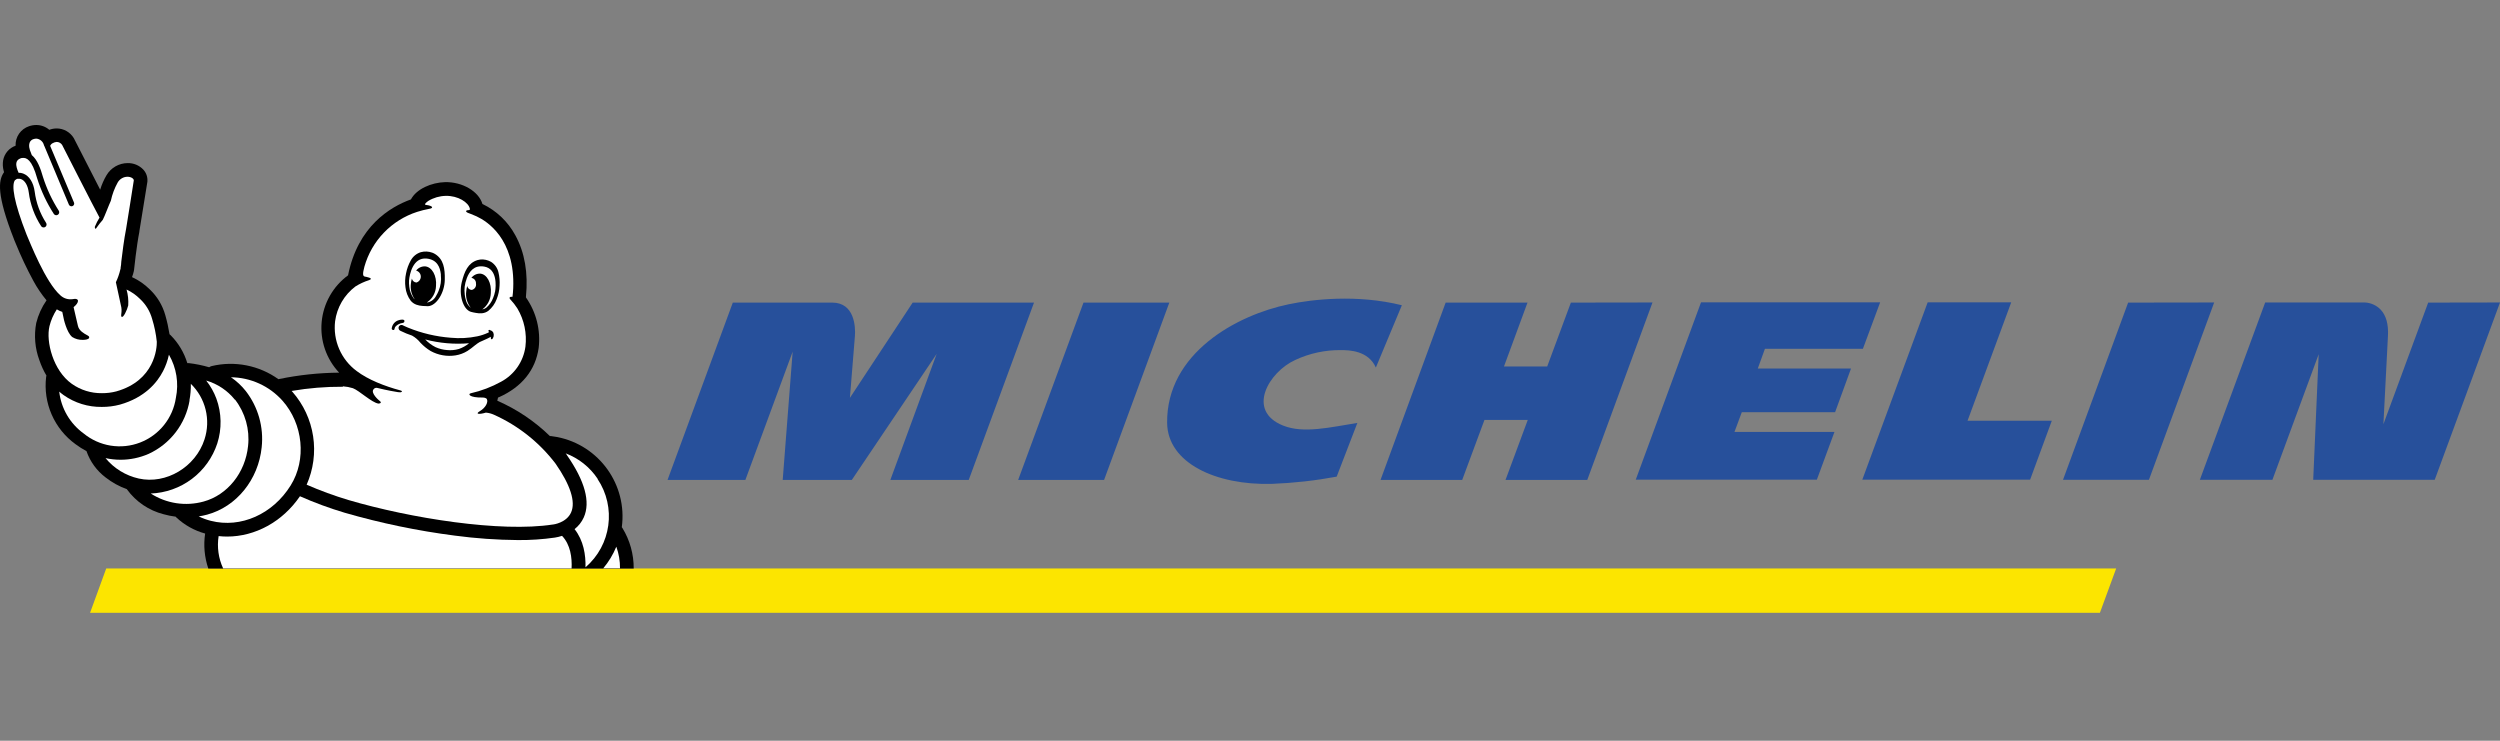 <svg width="540" height="160" viewBox="0 0 540 160" fill="none" xmlns="http://www.w3.org/2000/svg">
<rect x="0" y="0" width="540" height="160" fill="#808080" stroke="none"/>
<g clip-path="url(#clip0_1205_84)">
<path d="M457.095 122.787H22.945L19.453 132.369H453.576L457.095 122.787Z" fill="#FCE500"/>
<path d="M278.406 65.713C267.167 68.016 251.941 76.272 252.099 91.339C252.196 100.028 262.692 104.853 274.728 104.516C279.425 104.336 284.102 103.815 288.723 102.956L293.191 91.353C287.28 92.288 281.602 93.704 277.148 91.923C269.119 88.713 274.061 80.362 279.739 77.77C282.864 76.304 286.282 75.571 289.734 75.626C291.431 75.626 295.576 75.729 297.185 79.392L302.801 65.933C293.136 63.528 283.437 64.662 278.406 65.713ZM339.308 65.363L334.193 79.159H324.859L329.939 65.363H312.259L298.195 103.671H315.833L320.645 90.7H330L325.189 103.671H342.848L356.939 65.335L339.308 65.363ZM234.035 65.363L219.923 103.664H238.482L252.574 65.363H234.035ZM197.136 65.363L183.581 85.936C183.581 85.936 184.441 75.172 184.661 72.58C184.819 70.608 184.578 65.363 179.773 65.363H158.286L144.188 103.664H161.001L171.215 75.955L169.064 103.664H183.994L202.319 76.444L192.318 103.664H209.248L223.346 65.363H197.136ZM524.488 65.363L514.817 91.628C514.947 88.981 515.504 78.526 515.8 72.498C515.93 70.016 515.394 68.126 514.212 66.868C513.318 65.954 512.114 65.407 510.837 65.335H489.28L475.168 103.643H490.841L500.835 76.512L499.653 103.643H525.897L540.002 65.335L524.488 65.363ZM459.675 65.363L445.611 103.636H464.17L478.262 65.335L459.675 65.363ZM381.224 75.337H402.389L406.114 65.301H367.421L353.323 103.609H392.442L396.243 93.298H374.646L376.227 89.036H396.381L399.818 79.605H379.684L381.224 75.337ZM434.427 65.301H416.377L402.258 103.609H438.504L443.191 90.879H424.99L434.427 65.301Z" fill="#27509B"/>
<path d="M3.045 51.76L3.086 51.856L3.375 52.543C4.505 55.33 5.791 58.052 7.224 60.696C8.026 62.176 8.972 63.574 10.05 64.868C9.014 66.356 8.259 68.022 7.823 69.783C7.316 72.474 7.554 75.252 8.51 77.818C8.9 78.97 9.409 80.078 10.029 81.124C10 81.214 9.979 81.306 9.967 81.399C9.63 84.174 10.042 86.987 11.162 89.548C12.281 92.108 14.067 94.322 16.332 95.958C17.073 96.513 17.857 97.007 18.676 97.436C19.459 99.697 20.894 101.675 22.801 103.121C24.2 104.216 25.767 105.08 27.44 105.678V105.726C29.373 108.381 32.175 110.275 35.359 111.081C36.207 111.318 37.071 111.493 37.944 111.603C37.983 111.656 38.027 111.707 38.074 111.754C39.836 113.41 41.977 114.609 44.309 115.246C43.929 117.785 44.165 120.378 44.996 122.807H136.879C136.902 119.726 136.061 116.699 134.453 114.071C134.41 114.003 134.362 113.938 134.308 113.878C135.541 104.727 129.44 96.197 120.382 94.405C119.921 94.315 119.44 94.24 118.966 94.185H118.773C115.479 90.978 111.631 88.393 107.417 86.555C107.472 86.307 107.52 86.067 107.575 85.867L107.761 85.805C112.731 83.585 115.666 79.942 116.353 75.151C116.81 71.303 115.831 67.421 113.604 64.249C113.606 64.199 113.606 64.148 113.604 64.098C114.112 58.984 113.342 54.516 111.315 50.831C109.731 47.894 107.26 45.532 104.255 44.081H104.214C103.403 41.332 99.897 39.27 96.151 39.339C93.195 39.421 89.965 40.803 88.762 43.071C84.266 44.693 77.289 48.879 75.179 59.472C73.569 60.652 72.228 62.16 71.246 63.897C70.263 65.634 69.661 67.561 69.479 69.548C69.297 71.536 69.539 73.539 70.19 75.426C70.841 77.313 71.885 79.04 73.254 80.492C68.903 80.53 64.566 80.99 60.304 81.867L60.139 81.908C58.077 80.429 55.72 79.411 53.23 78.922C50.739 78.433 48.173 78.486 45.704 79.076C45.515 79.125 45.337 79.212 45.182 79.33C43.735 78.903 42.254 78.602 40.755 78.43C40.657 78.42 40.558 78.42 40.459 78.43C39.775 76.174 38.551 74.118 36.892 72.443C36.809 72.36 36.617 72.209 36.617 72.195C36.396 70.803 36.091 69.426 35.703 68.071C35.107 65.945 33.946 64.02 32.341 62.503C31.233 61.403 29.939 60.507 28.52 59.857C28.677 59.44 28.806 59.013 28.904 58.578C28.929 58.472 28.947 58.364 28.959 58.255C28.959 58.207 29.496 53.086 30.107 50.048V49.938C31.805 39.497 31.805 39.345 31.84 39.229V39.167C31.875 38.699 31.811 38.23 31.654 37.788C31.496 37.346 31.248 36.943 30.925 36.603C30.492 36.156 29.971 35.803 29.395 35.567C28.819 35.33 28.2 35.215 27.578 35.228C26.656 35.232 25.751 35.475 24.951 35.932C24.152 36.39 23.484 37.047 23.014 37.84C22.431 38.824 21.97 39.874 21.639 40.968C19.907 37.613 17.638 33.193 16.009 29.97L15.92 29.805C15.534 29.178 14.995 28.661 14.355 28.3C13.714 27.939 12.992 27.747 12.256 27.742C11.707 27.743 11.162 27.844 10.648 28.038C9.864 27.364 8.863 26.996 7.829 27C7.296 27.004 6.767 27.094 6.262 27.268C5.388 27.559 4.632 28.127 4.11 28.886C3.588 29.645 3.327 30.554 3.368 31.475C2.684 31.715 2.076 32.131 1.604 32.682C1.132 33.232 0.814 33.897 0.681 34.609C0.554 35.369 0.591 36.147 0.791 36.892C0.791 36.953 0.825 37.05 0.873 37.194L0.742 37.386C-0.282 38.995 -0.811 41.958 3.045 51.739" fill="black"/>
<path d="M133.929 122.766H130.293C131.474 121.362 132.429 119.783 133.125 118.085C133.667 119.585 133.937 121.171 133.922 122.766H133.929ZM74.086 83.448C74.814 83.498 75.534 83.635 76.23 83.853C77.605 84.369 80.272 86.947 81.729 87.174C81.984 87.174 82.65 87.043 81.929 86.527C81.729 86.383 80.045 84.885 80.671 84.108C80.758 83.975 80.884 83.873 81.032 83.817C81.18 83.76 81.342 83.751 81.496 83.791C83.606 84.314 85.365 84.616 85.97 84.706C86.342 84.761 86.61 84.768 86.761 84.637C86.912 84.506 86.802 84.417 86.39 84.3C83.132 83.427 79.516 82.025 77.028 80.135C75.378 78.911 74.08 77.275 73.264 75.39C72.448 73.505 72.144 71.438 72.381 69.398C72.577 67.918 73.064 66.492 73.816 65.202C74.568 63.912 75.568 62.785 76.76 61.885C77.684 61.301 78.679 60.839 79.722 60.51C80.904 60.084 78.966 59.774 78.829 59.747C78.334 59.664 78.306 59.156 78.712 57.602C79.488 54.845 80.933 52.321 82.919 50.256C84.904 48.191 87.369 46.649 90.095 45.766C90.944 45.495 91.81 45.277 92.686 45.113C93.827 44.941 93.374 44.425 92.095 44.274C92.095 44.274 91.655 44.274 91.868 43.965C92.058 43.745 92.278 43.553 92.521 43.394C93.653 42.711 94.945 42.336 96.267 42.308C98.927 42.239 101.223 43.724 101.491 45.092C101.491 45.092 101.588 45.367 101.265 45.381C100.756 45.381 100.344 45.614 101.045 45.965C101.21 46.047 101.918 46.261 102.914 46.721L103.059 46.797C105.066 47.731 111.307 51.526 110.854 62.263C110.854 62.586 110.812 62.909 110.792 63.225C110.771 63.541 110.73 63.816 110.696 64.112C110.111 64.043 109.85 64.29 110.269 64.717C110.826 65.307 111.326 65.95 111.761 66.635C113.231 69.118 113.84 72.018 113.493 74.883C113.277 76.468 112.689 77.978 111.777 79.293C110.866 80.606 109.657 81.686 108.248 82.444C106.182 83.586 103.965 84.43 101.663 84.953C101.038 85.098 101.333 85.909 104.234 85.867C104.482 85.867 105.011 85.922 105.162 86.211C105.499 86.837 104.922 88.06 103.657 88.803C102.571 89.442 103.437 89.579 104.949 89.126C105.555 89.178 106.148 89.334 106.702 89.586C111.94 91.94 116.507 95.565 119.989 100.131C123.206 104.75 124.374 108.379 123.364 110.668C122.353 112.957 119.48 113.294 119.46 113.294H119.412C108.18 115.04 88.692 111.96 75.254 108.001C72.185 107.08 69.173 105.976 66.236 104.695C67.689 101.411 68.174 97.781 67.633 94.231C67.093 90.681 65.549 87.359 63.184 84.658L62.984 84.445C66.642 83.82 70.347 83.516 74.058 83.537" fill="white"/>
<path d="M129.065 103.45C133.156 109.554 132.041 117.751 126.466 122.539C126.535 119.879 126.068 116.779 124.108 114.29C124.966 113.621 125.648 112.753 126.095 111.761C127.58 108.434 126.349 103.904 122.438 98.288V98.254L122.184 97.924C125.004 98.99 127.42 100.913 129.092 103.423L129.065 103.45ZM61 86.527C65.489 91.586 66.245 99.285 62.794 104.839C58.931 111.067 52.002 114.146 45.554 112.503C44.646 112.274 43.764 111.951 42.922 111.541C43.533 111.45 44.139 111.324 44.737 111.163C51.081 109.444 55.817 103.602 56.525 96.597C56.991 92.261 55.759 87.913 53.088 84.465C52.178 83.318 51.101 82.314 49.892 81.489C51.991 81.512 54.062 81.972 55.973 82.84C57.884 83.707 59.594 84.963 60.993 86.527" fill="white"/>
<path d="M50.785 86.335C52.974 89.18 53.976 92.761 53.583 96.329C52.998 102.11 49.128 106.936 43.959 108.338C42.044 108.866 40.039 108.984 38.075 108.684C36.111 108.385 34.233 107.674 32.562 106.599C35.774 106.48 38.872 105.381 41.441 103.45C44.009 101.518 45.924 98.846 46.929 95.793C47.946 92.631 47.878 89.22 46.736 86.101C46.214 84.692 45.471 83.374 44.537 82.197C46.972 82.907 49.131 84.346 50.723 86.321" fill="white"/>
<path d="M40.919 86.486C41.143 85.306 41.244 84.106 41.222 82.905C42.785 84.428 43.89 86.358 44.412 88.476C44.934 90.595 44.853 92.818 44.177 94.893C42.253 100.88 35.874 104.681 29.962 103.361C27.149 102.73 24.626 101.18 22.793 98.955C23.859 99.187 24.947 99.304 26.037 99.306C28.122 99.306 30.183 98.875 32.093 98.041C34.4 96.982 36.413 95.376 37.957 93.362C39.501 91.349 40.53 88.988 40.954 86.486" fill="white"/>
<path d="M36.501 76.629C38.121 79.442 38.651 82.751 37.992 85.929C37.674 88.078 36.792 90.105 35.435 91.801C34.077 93.498 32.294 94.804 30.267 95.586C28.241 96.368 26.042 96.598 23.897 96.253C21.753 95.908 19.738 94.999 18.058 93.621C16.601 92.564 15.38 91.215 14.473 89.66C13.566 88.105 12.994 86.378 12.793 84.589C13.095 84.857 13.412 85.104 13.735 85.338C16.145 87.041 19.033 87.936 21.983 87.895C23.303 87.904 24.619 87.738 25.895 87.4C31.297 85.874 33.944 82.63 35.215 80.176C35.791 79.061 36.217 77.876 36.48 76.65" fill="white"/>
<path d="M3.267 38.906L3.384 38.823C3.487 38.729 3.609 38.659 3.742 38.617H4.264C4.358 38.63 4.45 38.653 4.539 38.685C5.391 38.995 6.017 40.06 6.216 41.579C6.549 44.179 7.465 46.67 8.897 48.866C8.946 48.934 9.009 48.992 9.08 49.037C9.152 49.082 9.232 49.112 9.315 49.125C9.398 49.139 9.484 49.136 9.566 49.117C9.648 49.098 9.726 49.063 9.794 49.013C9.863 48.964 9.921 48.902 9.966 48.83C10.01 48.759 10.04 48.679 10.054 48.596C10.068 48.512 10.065 48.427 10.046 48.345C10.026 48.263 9.991 48.185 9.942 48.116C8.64 46.089 7.804 43.797 7.495 41.407C7.227 39.394 6.313 37.971 4.986 37.476C4.676 37.361 4.347 37.307 4.017 37.318C3.859 36.973 3.728 36.617 3.625 36.252C3.494 35.702 3.247 34.609 4.47 34.19L4.704 34.121H4.828C5.715 34.011 6.89 34.417 8.038 38.562C8.893 41.271 10.106 43.853 11.647 46.24C11.744 46.367 11.886 46.452 12.043 46.479C12.201 46.507 12.363 46.474 12.498 46.388C12.633 46.301 12.73 46.168 12.771 46.013C12.812 45.858 12.793 45.694 12.719 45.552C11.259 43.273 10.104 40.811 9.282 38.232C8.78 36.445 8.072 34.499 6.869 33.503C6.697 33.063 6.505 32.575 6.457 32.417C6.251 31.805 6.038 30.444 7.206 30.059C7.414 29.986 7.632 29.946 7.852 29.942C8.232 29.977 8.592 30.128 8.883 30.373C9.174 30.619 9.383 30.948 9.481 31.317C9.481 31.399 9.557 31.489 9.598 31.585L14.87 44.178C14.902 44.268 14.959 44.347 15.035 44.404C15.136 44.497 15.266 44.552 15.403 44.56C15.54 44.567 15.675 44.527 15.786 44.446C15.896 44.364 15.975 44.247 16.009 44.114C16.042 43.982 16.029 43.841 15.97 43.717L10.835 31.509C10.945 31.24 11.154 31.023 11.42 30.904C11.676 30.756 11.963 30.672 12.258 30.657C12.49 30.662 12.717 30.723 12.919 30.836C13.122 30.949 13.294 31.109 13.42 31.303C13.42 31.303 20.232 44.693 21.497 47.003C21.111 47.62 20.778 48.269 20.5 48.941C20.411 49.285 20.638 49.594 20.803 49.271C21.227 48.657 21.686 48.067 22.177 47.505C22.199 47.483 22.216 47.458 22.225 47.429C22.549 46.858 23.545 44.198 23.944 43.36C24.238 41.981 24.736 40.653 25.422 39.421C25.634 39.048 25.939 38.738 26.308 38.519C26.677 38.301 27.097 38.183 27.525 38.177C28.295 38.177 28.9 38.569 28.9 38.967C28.9 39.146 27.23 49.477 27.23 49.477C26.797 51.636 26.412 54.729 26.198 56.523C26.183 56.959 26.135 57.393 26.054 57.822V57.96C26.054 57.96 26.054 58.056 25.992 58.214C25.772 59.163 25.449 60.084 25.03 60.964L25.566 63.424C25.779 64.462 26.013 65.576 26.102 65.913C26.494 67.287 25.992 68.126 26.247 68.408C26.604 68.8 27.47 66.937 27.697 65.975C27.773 64.817 27.65 63.654 27.333 62.538C28.409 63.041 29.391 63.727 30.233 64.565C31.492 65.733 32.401 67.228 32.859 68.882C33.358 70.492 33.696 72.148 33.87 73.824C33.904 75.151 33.45 82.197 25.119 84.541C24.11 84.805 23.07 84.935 22.026 84.926C19.689 84.961 17.402 84.251 15.496 82.898C11.468 80.031 9.894 73.769 10.684 70.456C11.005 69.164 11.542 67.934 12.272 66.82C12.643 67.048 13.041 67.233 13.454 67.37L13.695 68.511C13.695 68.648 14.382 71.831 15.606 72.8C16.283 73.223 17.07 73.435 17.867 73.412C18.232 73.412 19.105 73.371 19.242 72.993C19.268 72.927 19.273 72.854 19.255 72.785C19.238 72.716 19.2 72.654 19.146 72.608C19.029 72.511 18.899 72.43 18.761 72.367C18.17 72.044 17.063 71.453 16.829 70.367C16.699 69.755 16.19 67.617 15.895 66.346C17.132 65.363 17.269 64.284 15.647 64.62C15.185 64.685 14.714 64.646 14.268 64.507C13.822 64.368 13.413 64.132 13.069 63.816C9.811 60.977 6.429 52.241 5.749 50.694C2.999 43.683 2.408 39.923 3.267 38.871V38.906ZM47.219 115.796C47.828 115.863 48.441 115.897 49.054 115.899C55.117 115.899 61.028 112.703 64.788 107.19C67.922 108.577 71.141 109.764 74.425 110.744C82.225 113.003 90.188 114.657 98.243 115.693C102.762 116.298 107.314 116.62 111.874 116.655C114.544 116.678 117.211 116.499 119.854 116.119C120.38 116.04 120.898 115.913 121.401 115.741C123.222 117.659 123.58 120.436 123.463 122.787H48.202C47.188 120.603 46.848 118.167 47.225 115.789" fill="white"/>
<path d="M87.366 69.288C87.297 69.033 86.974 69.033 86.864 69.033C86.544 69.044 86.228 69.11 85.929 69.226C85.572 69.369 85.26 69.606 85.028 69.912C84.795 70.219 84.651 70.583 84.609 70.965C84.61 71.045 84.642 71.122 84.699 71.178C84.734 71.215 84.777 71.243 84.825 71.262C84.872 71.281 84.923 71.29 84.974 71.288C85.038 71.286 85.099 71.259 85.144 71.213C85.189 71.167 85.214 71.105 85.214 71.041C85.245 70.814 85.349 70.604 85.51 70.443C85.921 70.06 86.444 69.819 87.001 69.755C87.173 69.714 87.414 69.583 87.345 69.329" fill="black"/>
<path d="M99.113 75.378C98.281 75.62 97.411 75.7 96.549 75.612C95.696 75.55 94.86 75.339 94.081 74.986C93.247 74.566 92.493 74.003 91.854 73.323C94.939 74.134 98.141 74.41 101.319 74.141C100.666 74.685 99.918 75.104 99.113 75.378V75.378ZM105.815 71.254C105.499 71.219 105.416 71.487 105.54 71.59C105.586 71.63 105.627 71.673 105.664 71.721L105.354 71.9C104.637 72.229 103.885 72.478 103.113 72.642C101.218 73.035 99.273 73.139 97.346 72.951C94.169 72.707 91.049 71.968 88.101 70.759L87.324 70.415C87.194 70.36 87.07 70.278 86.939 70.229C86.846 70.196 86.746 70.185 86.648 70.197C86.549 70.209 86.455 70.244 86.373 70.299C86.29 70.353 86.221 70.426 86.171 70.512C86.122 70.598 86.093 70.694 86.087 70.793C86.079 70.942 86.119 71.09 86.202 71.214C86.285 71.338 86.406 71.431 86.547 71.481C87.343 71.874 88.166 72.212 89.008 72.491C89.7 72.883 90.312 73.403 90.809 74.024C91.461 74.725 92.209 75.331 93.03 75.825C94.66 76.719 96.54 77.05 98.377 76.766C99.302 76.622 100.188 76.292 100.983 75.797C101.55 75.423 102.094 75.015 102.612 74.574C102.924 74.32 103.255 74.091 103.601 73.886C103.808 73.769 105.251 73.199 106.014 72.752C106.014 73.02 106.014 73.254 106.179 73.288C106.344 73.323 106.557 72.951 106.626 72.642C106.682 72.373 106.656 72.092 106.55 71.838C106.476 71.703 106.373 71.586 106.248 71.496C106.123 71.406 105.98 71.344 105.829 71.316L105.815 71.254ZM88.362 60.496C88.472 59.3 89.166 55.547 92.163 55.849C94.446 56.076 95.057 57.76 95.229 59.231V59.431C95.356 60.586 95.188 61.754 94.741 62.826C94.597 63.192 94.42 63.544 94.212 63.878C94.036 64.24 93.78 64.557 93.465 64.807C93.15 65.057 92.783 65.233 92.39 65.322H92.218C92.804 64.93 93.287 64.405 93.627 63.789C93.968 63.173 94.157 62.485 94.177 61.782C94.377 59.568 93.325 57.657 91.82 57.533C91.447 57.521 91.077 57.597 90.74 57.756C90.403 57.915 90.109 58.152 89.881 58.448C90.164 58.519 90.416 58.681 90.598 58.908C90.781 59.136 90.884 59.416 90.893 59.708C90.901 59.999 90.815 60.286 90.646 60.524C90.477 60.761 90.235 60.938 89.957 61.025C89.719 61.014 89.493 60.923 89.313 60.767C89.133 60.611 89.012 60.4 88.967 60.166C88.857 60.538 88.783 60.921 88.747 61.307C88.602 62.497 88.906 63.698 89.6 64.675C89.51 64.6 89.427 64.518 89.352 64.428C88.819 63.696 88.491 62.834 88.403 61.933C88.339 61.452 88.323 60.966 88.355 60.482L88.362 60.496ZM88.706 64.944C89.032 65.341 89.46 65.642 89.943 65.816C90.366 65.967 90.808 66.057 91.256 66.085C91.649 66.124 92.044 66.142 92.438 66.139C94.281 66.064 96.02 63.232 96.075 60.462C96.13 57.939 95.793 56.001 93.971 54.867C93.782 54.75 93.582 54.654 93.373 54.578C92.581 54.29 91.72 54.252 90.906 54.468C89.977 54.752 89.197 55.388 88.733 56.241C88.242 57.112 87.896 58.057 87.709 59.039C87.49 60.025 87.445 61.041 87.579 62.043C87.689 63.096 88.081 64.1 88.713 64.95L88.706 64.944ZM106.935 62.964C106.843 63.434 106.705 63.895 106.523 64.339C106.216 65.176 105.695 65.918 105.011 66.49C104.762 66.669 104.475 66.787 104.172 66.834C104.723 66.428 105.174 65.904 105.494 65.299C105.813 64.694 105.991 64.025 106.014 63.342C106.214 61.129 105.189 59.218 103.725 59.101C103.357 59.09 102.992 59.168 102.66 59.328C102.329 59.489 102.041 59.727 101.821 60.022C102.111 60.064 102.374 60.215 102.557 60.443C102.741 60.671 102.831 60.96 102.811 61.252C102.868 61.556 102.803 61.871 102.631 62.128C102.459 62.385 102.193 62.564 101.89 62.627C101.655 62.616 101.432 62.526 101.255 62.371C101.079 62.216 100.961 62.006 100.921 61.775C100.813 62.147 100.741 62.529 100.708 62.916C100.62 63.55 100.665 64.195 100.837 64.811C101.01 65.427 101.307 66.001 101.711 66.497C101.153 66.066 100.764 65.453 100.611 64.765C100.5 64.392 100.424 64.01 100.385 63.624C100.235 62.481 100.372 61.319 100.783 60.242L100.845 60.049C101.374 58.675 102.371 57.224 104.564 57.575C107.444 58.042 107.141 61.809 106.942 62.984L106.935 62.964ZM107.664 58.819C107.45 57.892 106.883 57.086 106.083 56.571C105.374 56.16 104.555 55.979 103.739 56.056C103.527 56.079 103.317 56.122 103.113 56.186C101.12 56.819 100.323 58.585 99.731 60.998C99.085 63.665 99.993 66.813 101.691 67.349C102.059 67.451 102.433 67.531 102.811 67.59C103.236 67.677 103.671 67.703 104.103 67.665C104.6 67.619 105.076 67.439 105.478 67.143C106.287 66.48 106.906 65.614 107.272 64.634C107.648 63.708 107.862 62.725 107.904 61.727C107.979 60.741 107.895 59.75 107.657 58.791" fill="black"/>
</g>
<defs>
<clipPath id="clip0_1205_84">
<rect width="540" height="160" fill="white"/>
</clipPath>
</defs>
</svg>
